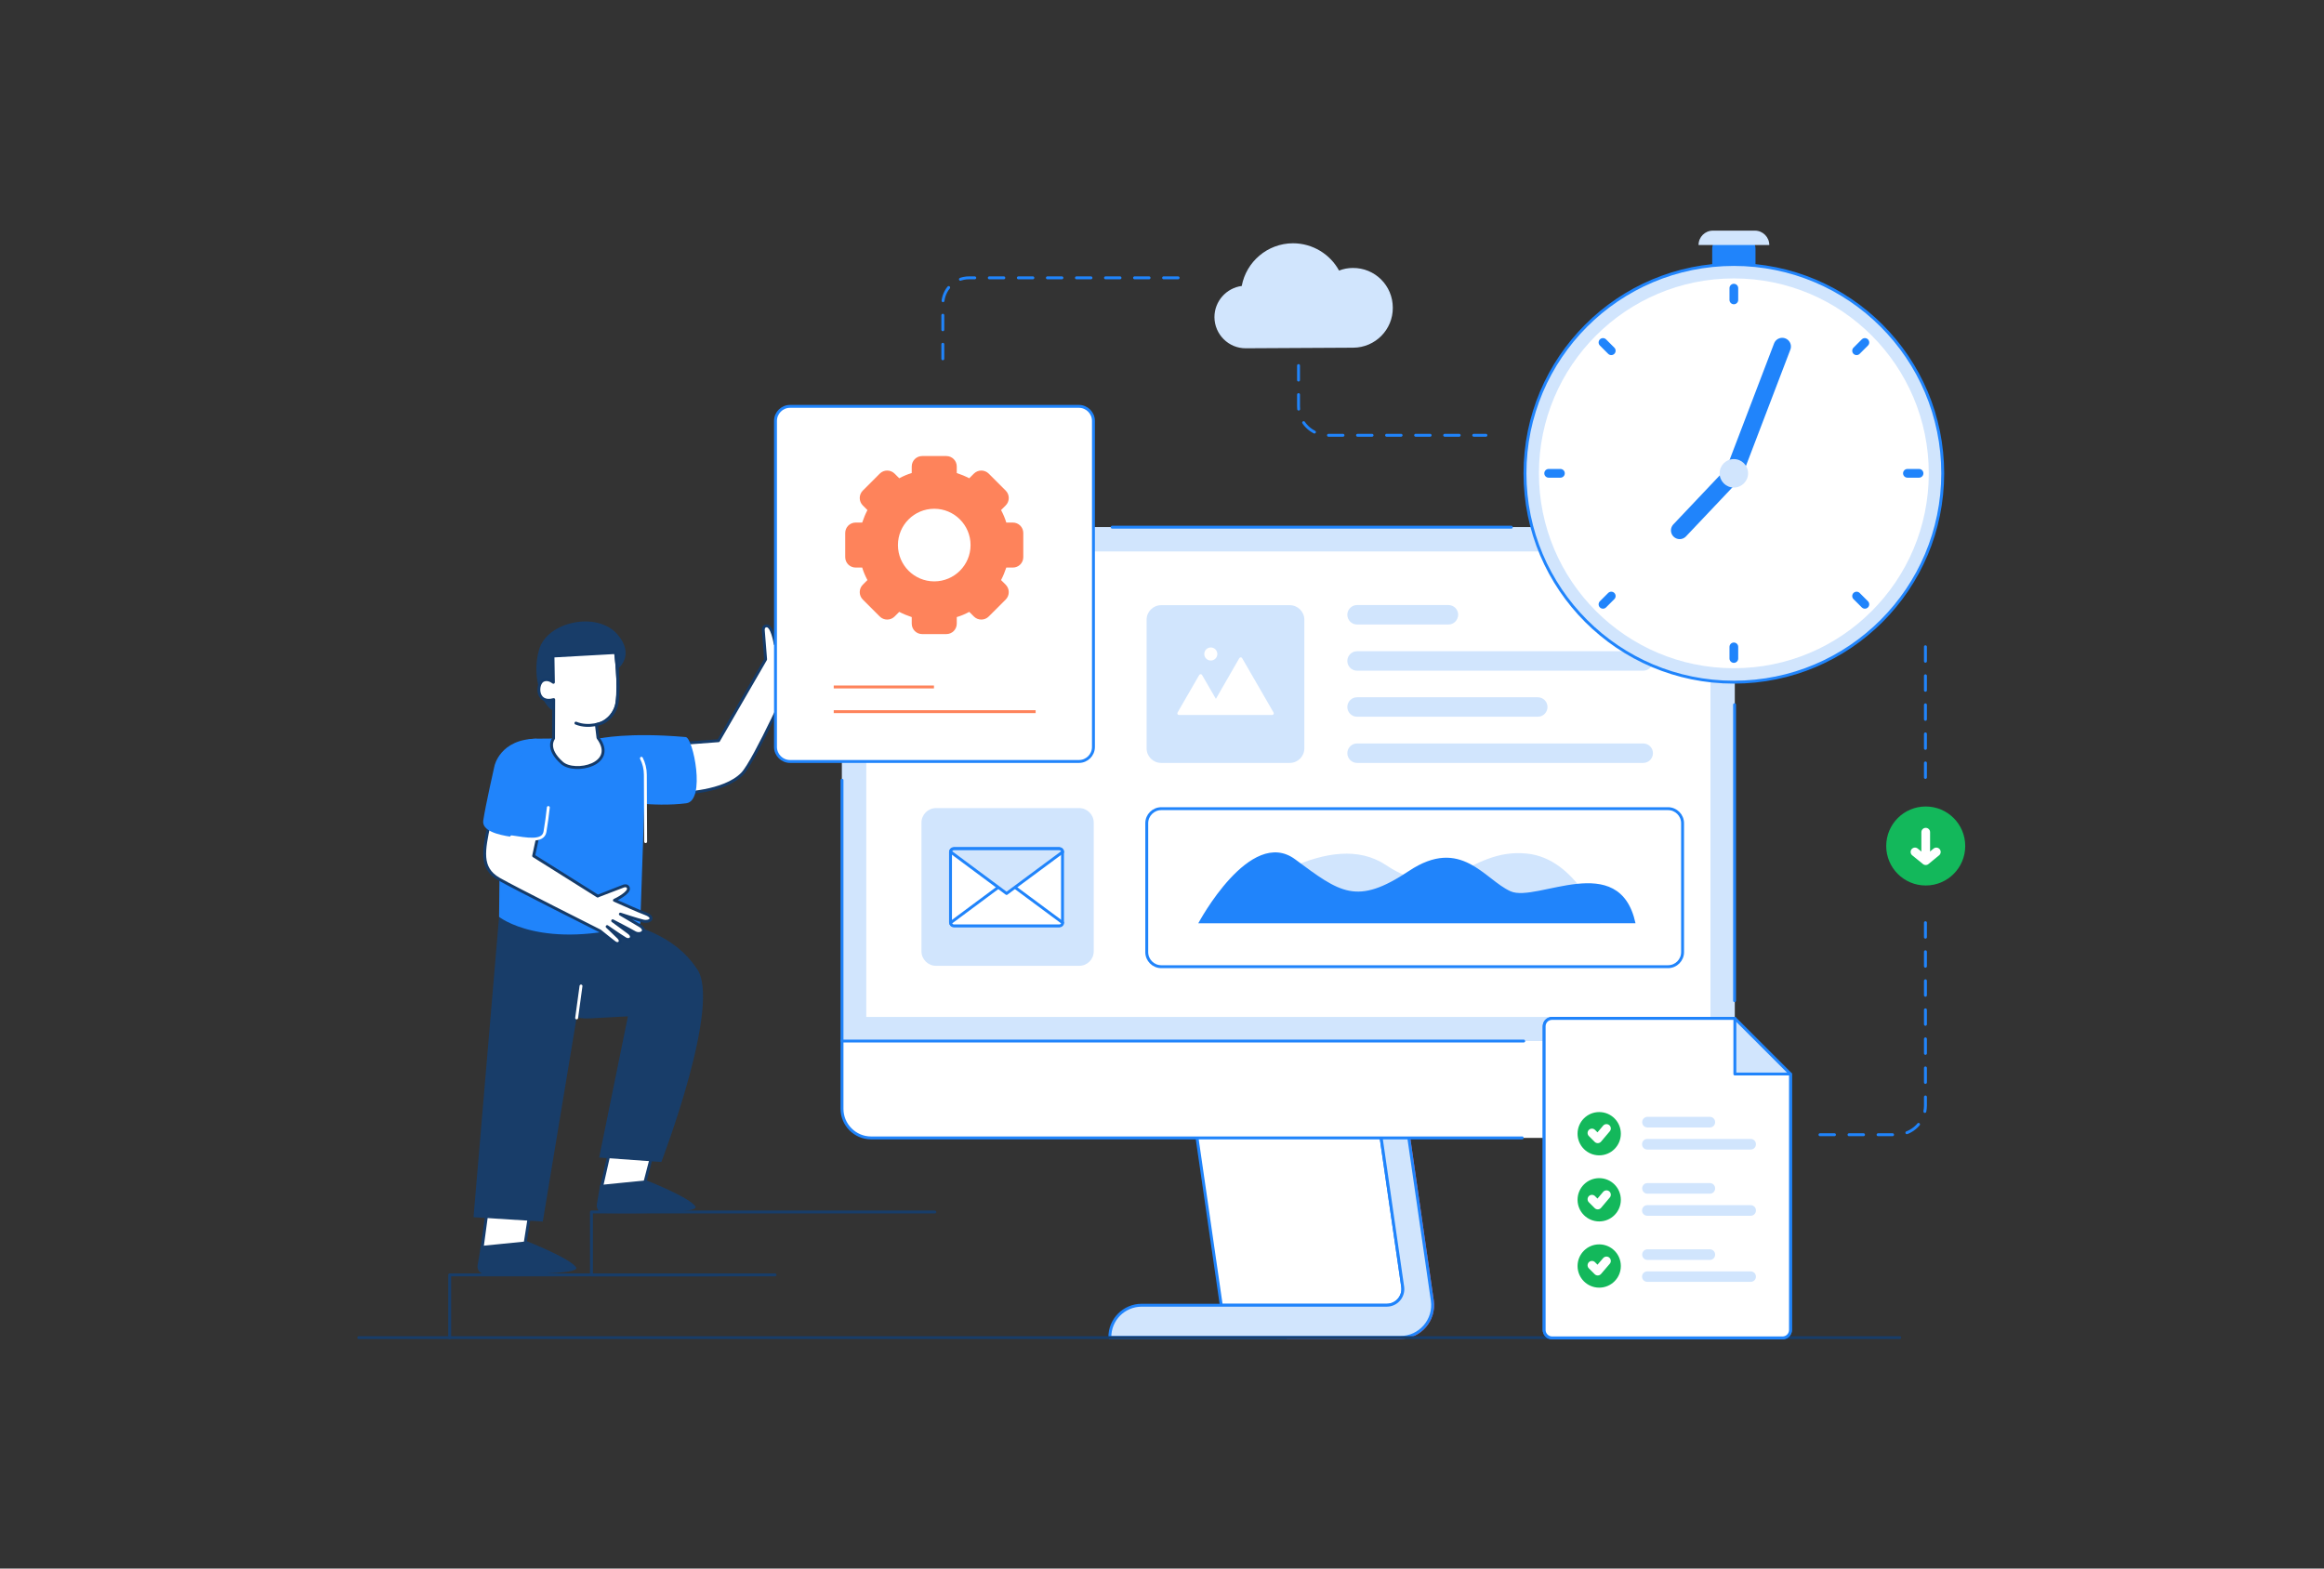 <?xml version="1.0" encoding="utf-8"?>
<!-- Generator: Adobe Illustrator 21.0.0, SVG Export Plug-In . SVG Version: 6.00 Build 0)  -->
<svg version="1.1" id="Layer_1" xmlns="http://www.w3.org/2000/svg" xmlns:xlink="http://www.w3.org/1999/xlink" x="0px" y="0px"
	 viewBox="0 0 1600 1080" style="enable-background:new 0 0 1600 1080;" xml:space="preserve">
<rect x="0" y="0" width="1600" height="1080" fill="#333333" stroke="none"/>
<style type="text/css">
	.st0{fill:#FFFFFF;stroke:#153B69;stroke-width:2;stroke-linecap:round;stroke-linejoin:round;stroke-miterlimit:10;}
	.st1{fill:#183D69;}
	.st2{fill:#2084FB;}
	.st3{fill:none;stroke:#FFFFFF;stroke-width:2;stroke-linecap:round;stroke-linejoin:round;stroke-miterlimit:10;}
	.st4{fill:none;stroke:#153B69;stroke-width:2;stroke-linecap:round;stroke-linejoin:round;stroke-miterlimit:10;}
	.st5{fill:#F95377;stroke:#F95377;stroke-width:2;stroke-linecap:round;stroke-linejoin:round;stroke-miterlimit:10;}
	.st6{fill:#FFFFFF;stroke:#2084FB;stroke-width:2;stroke-linecap:round;stroke-linejoin:round;stroke-miterlimit:10;}
	.st7{fill:#D1E5FD;stroke:#2084FB;stroke-width:2;stroke-linecap:round;stroke-linejoin:round;stroke-miterlimit:10;}
	.st8{fill:#FFFFFF;}
	.st9{fill:none;stroke:#2084FB;stroke-width:2;stroke-linecap:round;stroke-linejoin:round;stroke-miterlimit:10;}
	.st10{fill:#D1E5FD;}
	.st11{fill:none;stroke:#183D69;stroke-width:2;stroke-linecap:round;stroke-linejoin:round;stroke-miterlimit:10;}
	.st12{fill:#FE835B;}
	.st13{fill:none;stroke:#FE835B;stroke-width:2;stroke-miterlimit:10;}
	.st14{fill:#D1E5FD;stroke:#2084FB;stroke-width:6;stroke-linecap:round;stroke-linejoin:round;stroke-miterlimit:10;}
	.st15{fill:none;stroke:#2084FB;stroke-width:12;stroke-linecap:round;stroke-linejoin:round;stroke-miterlimit:10;}
	.st16{fill:#13B85B;}
	.st17{fill:none;stroke:#FFFFFF;stroke-width:6;stroke-linecap:round;stroke-linejoin:round;stroke-miterlimit:10;}
	
		.st18{fill:none;stroke:#2084FB;stroke-width:2;stroke-linecap:round;stroke-linejoin:round;stroke-miterlimit:10;stroke-dasharray:10;}
</style>
<g>
	<g>
		<polygon class="st0" points="365.3,832.1 361,859.5 331.7,860.9 336,829.1 		"/>
		<path class="st1" d="M331.1,857.9l31.8-3.2c0,0,30.4,12,33.8,18.1c2.8,5-45.6,4.7-62.9,4.4c-3.2,0-5.5-2.9-5-6L331.1,857.9z"/>
		<polygon class="st1" points="343.6,631.2 326,838.1 373.7,841.1 406.3,644.4 		"/>
		<path class="st0" d="M546.3,464.3c0,0,13.8-9.4,17.4-12.2c2.9-2.2,0.9-5.8-2.7-3.8c-4.4,2.4-10.3,5.8-10.3,5.8s8.7-7,12.5-10.5
			c2.8-2.6,0.6-6.8-3.6-3.7c-5.8,4.4-11.9,9-11.9,9s9-9.4,13.1-13.4c3.6-3.5,1.2-9.4-3.9-4.6c-5.1,4.8-12.2,11.3-12.2,11.3
			s7.8-11.3,9.8-14.9c2.5-4.5,0-9.4-4.8-3.1c-3.5,4.7-11.8,14.4-16,19.2c-0.2-1.3-2.2-12.8-6-12.5c-2.5,0.2-2.2,3-2.2,3l1.6,20.1
			L494.7,510l-39.7,3l13.9,33.2c0,0,29.5-0.5,42.1-13.4C519.7,523.8,546.3,464.3,546.3,464.3z"/>
		<path class="st2" d="M412.5,508.5c0,0,20.1-4.5,59.6-1c5.1,0.4,14,43.9,0.3,45.6c-22.8,2.9-49.3-2-49.3-2L412.5,508.5z"/>
		<polygon class="st0" points="450.3,789.8 443.1,817.5 413.8,818.9 421.1,786.8 		"/>
		<path class="st1" d="M413.2,815.9l31.8-3.2c0,0,30.4,12,33.8,18.1c2.8,5-45.6,4.7-62.9,4.4c-3.2,0-5.5-2.9-5-6L413.2,815.9z"/>
		<path class="st1" d="M372.7,669.3l0.9-38.1c0,0,76.9-8,105.8,35.3c18.4,23.1-24.1,133.6-24.1,133.6l-42.8-3.1l19.8-97.2l-26.4,1.4
			C387.5,702.3,372.3,687.6,372.7,669.3z"/>
		<path class="st2" d="M444.3,533.4L440.8,636c-67.4,19.2-97.2-4.7-97.2-4.7l1-97.6c-0.1-13.8,11.1-25,24.9-25.1l11.5-0.1l34.2-0.1
			l4.5,0.2C433.3,508.7,444.3,519.8,444.3,533.4z"/>
		<path class="st3" d="M441.6,522.1c1.7,3.4,2.7,7.2,2.7,11.3l0.2,46.1"/>
		<path class="st1" d="M425.8,460.1c0,0,11.6-9.2-0.8-23.4c-14-16-48.1-8.8-53.8,10.4c-6,20.2,3.3,40.5,10,42.2L425.8,460.1z"/>
		<path class="st0" d="M423.8,449.3l-43.1,2.4l0.3,18.1c-1.9-1.4-4.3-2.5-6.9-1.4c-4.8,2-5.2,16.7,7.1,13.3l-0.1,26.8
			c0,0-5.6,6.7,5.8,16.8c8.9,7.8,38.4,1,24.8-17.3l-1.1-9.1c8.6-1.8,13.3-9.3,14.2-14.8C426.7,470.6,423.8,449.3,423.8,449.3z"/>
		<path class="st4" d="M423.8,449.3c0,0,2.9,21.3,0.9,34.7c-0.8,5.5-4.2,10.6-9.5,13.4c0,0-9.4,4.3-18.7,0.5"/>
		<path class="st0" d="M440.4,637.3c-5.6-3.3-13.3-7.9-13.3-7.9s12.2,4,15.8,4.8c4.7,1.1,8.4-2.5,1.5-5.1
			c-5.1-1.9-15.9-6.8-21.4-9.2c1.1-0.5,10.8-5.3,9.6-8.6c-0.8-2.2-3.3-1.2-3.3-1.2s-17.7,6.8-17.8,6.9l-44.1-27.7l6.4-29.7
			l-32.8-11.5c0,0-1.9,8-4.2,19.2c-3.8,18.2-6.5,30.3,6.6,37.9c9.8,5.7,69.7,35.8,69.7,35.8c3.7,3,8.2,6.6,10.1,8
			c2.7,2,5.4-0.7,2.7-3.4c-3.3-3.3-7.9-7.6-7.9-7.6s8.5,5.9,12.6,8.4c3.1,1.8,6.2-1.3,2.3-4.2c-5.4-4-11.1-8.2-11.1-8.2
			s10.7,5.5,15.4,8.2C441.4,644.3,446,640.6,440.4,637.3z"/>
		<path class="st2" d="M379.2,534.1c0,0-0.7,19.4-4,38.6c-1.3,7.4-12.8,5-23,3.5c-9.8-1.4-20.5-4.3-19.5-11.2
			c1.5-10.2,7.7-37.5,7.7-37.5L379.2,534.1z"/>
		<path class="st3" d="M377.5,556c-0.6,5.3-1.3,11-2.3,16.7c-1.3,7.4-12.8,5-23,3.5"/>
		<path class="st2" d="M340.4,527.5c0,0,3.7-18.7,29.1-18.9l-24.9,25.1L340.4,527.5z"/>
		<line class="st3" x1="397" y1="700.9" x2="400" y2="678.9"/>
	</g>
	<g>
		<path class="st5" d="M986.1,895.5l-18.5-128h-19L965.7,886c1,6.7-4.2,12.7-11,12.7h-2.2h-33.7h-10.5c-12.2,0-22.1,10-21.9,22.2
			l11.1,0h24.5h39.9h2.2C977.6,920.9,988,908.9,986.1,895.5z"/>
		<path class="st6" d="M954.7,898.7H840.8l-22.2-153.4h126.7L965.7,886C966.6,892.7,961.4,898.7,954.7,898.7z"/>
		<path class="st7" d="M986.1,895.5l-18.5-128h-19L965.7,886c1,6.7-4.2,12.7-11,12.7h-80h-33.7H786c-12.2,0-22.1,10-21.9,22.2v0h80
			H884h80C977.6,920.9,988,908.9,986.1,895.5z"/>
		<path class="st8" d="M1174.2,783.5H599.7c-11,0-20-9-20-20v-47.1h614.6v47.1C1194.2,774.5,1185.3,783.5,1174.2,783.5z"/>
		<path class="st9" d="M1071.5,716.4h122.8v47.1c0,11-9,20-20,20h-99"/>
		<path class="st9" d="M1048,783.5H599.7c-11,0-20-9-20-20v-47.1H1049"/>
		<path class="st10" d="M1194.2,716.8H579.7V383c0-11,9-20,20-20h574.6c11,0,20,9,20,20V716.8z"/>
		<path class="st10" d="M1194.2,716.8H579.7V383c0-11,9-20,20-20h574.6c11,0,20,9,20,20V716.8z"/>
		<path class="st9" d="M1057.2,363h117.1c11,0,20,9,20,20v80.2"/>
		<line class="st9" x1="765.7" y1="363" x2="1040.5" y2="363"/>
		<path class="st9" d="M579.7,515.1V383c0-11,9-20,20-20h145.2"/>
		<polyline class="st9" points="1049,716.8 579.7,716.8 579.7,537.2 		"/>
		<line class="st9" x1="1194.2" y1="485.2" x2="1194.2" y2="689"/>
		<rect x="596.4" y="379.7" class="st8" width="581.2" height="320.5"/>
		<line class="st9" x1="1194.2" y1="716.8" x2="1194.2" y2="704.1"/>
		<g>
			<path class="st10" d="M743,665h-98.6c-5.5,0-10-4.5-10-10v-88.6c0-5.5,4.5-10,10-10H743c5.5,0,10,4.5,10,10V655
				C753,660.6,748.5,665,743,665z"/>
		</g>
		<path class="st10" d="M888,525.3h-88.6c-5.5,0-10-4.5-10-10v-88.6c0-5.5,4.5-10,10-10H888c5.5,0,10,4.5,10,10v88.6
			C898,520.8,893.5,525.3,888,525.3z"/>
		<path class="st8" d="M876.8,490.6l-21.6-37.4c-0.4-0.8-1.5-0.8-2,0l-16.1,28l-9.5-16.4c-0.4-0.8-1.5-0.8-2,0l-14.9,25.8
			c-0.4,0.8,0.1,1.7,1,1.7h20.9h8.9h34.3C876.7,492.3,877.3,491.3,876.8,490.6z"/>
		<circle class="st8" cx="833.6" cy="450.3" r="4.5"/>
		<path class="st10" d="M997.2,430h-62.9c-3.7,0-6.7-3-6.7-6.7v0c0-3.7,3-6.7,6.7-6.7h62.9c3.7,0,6.7,3,6.7,6.7v0
			C1003.8,427,1000.9,430,997.2,430z"/>
		<path class="st10" d="M1131.3,461.8h-197c-3.7,0-6.7-3-6.7-6.7v0c0-3.7,3-6.7,6.7-6.7h197c3.7,0,6.7,3,6.7,6.7v0
			C1138,458.8,1135,461.8,1131.3,461.8z"/>
		<path class="st10" d="M1058.7,493.5H934.3c-3.7,0-6.7-3-6.7-6.7v0c0-3.7,3-6.7,6.7-6.7h124.4c3.7,0,6.7,3,6.7,6.7v0
			C1065.4,490.5,1062.4,493.5,1058.7,493.5z"/>
		<path class="st10" d="M1131.3,525.3h-197c-3.7,0-6.7-3-6.7-6.7l0,0c0-3.7,3-6.7,6.7-6.7h197c3.7,0,6.7,3,6.7,6.7l0,0
			C1138,522.3,1135,525.3,1131.3,525.3z"/>
		<path class="st6" d="M1148.4,665.6H799.5c-5.5,0-10-4.5-10-10v-88.8c0-5.5,4.5-10,10-10h348.9c5.5,0,10,4.5,10,10v88.8
			C1158.4,661.1,1153.9,665.6,1148.4,665.6z"/>
		<path class="st10" d="M825,635.7h276.7c0,0-16-44.7-50.7-48c-41.1-4-53.8,36.6-96.7,8C916.3,570.4,861,611.7,825,635.7z"/>
		<path class="st2" d="M825,635.7c0,0,35.7-67,66.7-44s42.3,32,78.3,8s52,6,70,14s75-29,86,22C1126,635.7,830,635.7,825,635.7z"/>
		<g>
			<path class="st6" d="M729.3,637.3h-72.7c-1.2,0-2.2-1-2.2-2.2v-48.6c0-1.2,1-2.2,2.2-2.2h72.7c1.2,0,2.2,1,2.2,2.2v48.6
				C731.5,636.4,730.5,637.3,729.3,637.3z"/>
			<path class="st6" d="M693,606.7l-38.5,28.6c0,1.2,1,2.2,2.2,2.2h72.7c1.2,0,2.2-1,2.2-2.2L693,606.7z"/>
			<path class="st7" d="M693,615.2l-38.5-28.6c0-1.2,1-2.2,2.2-2.2h72.7c1.2,0,2.2,1,2.2,2.2L693,615.2z"/>
		</g>
	</g>
	<line class="st11" x1="1307.9" y1="921" x2="247" y2="921"/>
	<g>
		<path class="st6" d="M742.8,524.3H543.9c-5.5,0-10-4.5-10-10V289.8c0-5.5,4.5-10,10-10h198.9c5.5,0,10,4.5,10,10v224.5
			C752.8,519.9,748.3,524.3,742.8,524.3z"/>
		<path class="st12" d="M697.3,359.8h-4.5c-0.9-3-2.1-5.8-3.6-8.6l3.2-3.2c2.8-2.8,2.8-7.4,0-10.2l-11.7-11.7
			c-2.8-2.8-7.4-2.8-10.2,0l-3.2,3.2c-2.7-1.4-5.6-2.6-8.6-3.6v-4.5c0-4-3.2-7.2-7.2-7.2h-16.6c-4,0-7.2,3.2-7.2,7.2v4.5
			c-3,0.9-5.8,2.1-8.6,3.6l-3.2-3.2c-2.8-2.8-7.4-2.8-10.2,0L594,337.8c-2.8,2.8-2.8,7.4,0,10.2l3.2,3.2c-1.4,2.7-2.6,5.6-3.6,8.6
			h-4.5c-4,0-7.2,3.2-7.2,7.2v16.6c0,4,3.2,7.2,7.2,7.2h4.5c0.9,3,2.1,5.8,3.6,8.6l-3.2,3.2c-2.8,2.8-2.8,7.4,0,10.2l11.7,11.7
			c2.8,2.8,7.4,2.8,10.2,0l3.2-3.2c2.7,1.4,5.6,2.6,8.6,3.6v4.5c0,4,3.2,7.2,7.2,7.2h16.6c4,0,7.2-3.2,7.2-7.2v-4.5
			c3-0.9,5.8-2.1,8.6-3.6l3.2,3.2c2.8,2.8,7.4,2.8,10.2,0l11.7-11.7c2.8-2.8,2.8-7.4,0-10.2l-3.2-3.2c1.4-2.7,2.6-5.6,3.6-8.6h4.5
			c4,0,7.2-3.2,7.2-7.2V367C704.5,363,701.3,359.8,697.3,359.8z M643.2,400.3c-13.8,0-25-11.2-25-25s11.2-25,25-25
			c13.8,0,25,11.2,25,25S657,400.3,643.2,400.3z"/>
		<line class="st13" x1="574" y1="473" x2="643" y2="473"/>
		<line class="st13" x1="574" y1="490" x2="713" y2="490"/>
	</g>
	<polyline class="st11" points="309.6,921.2 309.6,877.8 493.6,877.8 	"/>
	<polyline class="st11" points="533.6,877.8 407.2,877.8 407.2,834.5 643.6,834.5 	"/>
	<g>
		<path class="st2" d="M1198.6,161.4h-9.8c-5.5,0-10,4.5-10,10v14h29.8v-14C1208.6,165.9,1204.1,161.4,1198.6,161.4z"/>
		<path class="st10" d="M1208.2,158.8h-28.9c-5.5,0-9.9,4.4-9.9,9.9v0h48.7v0C1218.1,163.3,1213.7,158.8,1208.2,158.8z"/>
		<circle class="st10" cx="1193.7" cy="325.9" r="143.8"/>
		<circle class="st9" cx="1193.7" cy="325.9" r="143.8"/>
		<circle class="st8" cx="1193.7" cy="325.9" r="134.2"/>
		<line class="st14" x1="1193.7" y1="206.5" x2="1193.7" y2="198.4"/>
		<line class="st14" x1="1109.3" y1="241.5" x2="1103.6" y2="235.8"/>
		<line class="st14" x1="1074.3" y1="325.9" x2="1066.2" y2="325.9"/>
		<line class="st14" x1="1109.3" y1="410.4" x2="1103.6" y2="416.1"/>
		<line class="st14" x1="1193.7" y1="445.4" x2="1193.7" y2="453.4"/>
		<polyline class="st15" points="1227,238.6 1193.7,325.8 1156.4,365.2 		"/>
		<circle class="st10" cx="1193.7" cy="325.9" r="9.8"/>
		<line class="st14" x1="1278.2" y1="410.4" x2="1283.9" y2="416.1"/>
		<line class="st14" x1="1313.2" y1="325.9" x2="1321.2" y2="325.9"/>
		<line class="st14" x1="1278.2" y1="241.5" x2="1283.9" y2="235.8"/>
	</g>
	<g>
		<path class="st7" d="M1068.6,701.2h125.8l38.3,38.3v176.2c0,3-2.4,5.5-5.5,5.5h-158.6c-3,0-5.5-2.4-5.5-5.5v-209
			C1063.1,703.6,1065.5,701.2,1068.6,701.2z"/>
		<path class="st6" d="M1068.6,701.2h125.8v38.3h38.3v176.2c0,3-2.4,5.5-5.5,5.5h-158.6c-3,0-5.5-2.4-5.5-5.5v-209
			C1063.1,703.6,1065.5,701.2,1068.6,701.2z"/>
		<circle class="st16" cx="1101" cy="780.6" r="14.9"/>
		<polyline class="st17" points="1096,780.1 1100,784.1 1106,777 		"/>
		<path class="st10" d="M1177.2,776.3h-43c-2,0-3.6-1.6-3.6-3.6v-0.1c0-2,1.6-3.6,3.6-3.6h43c2,0,3.6,1.6,3.6,3.6v0.1
			C1180.8,774.7,1179.2,776.3,1177.2,776.3z"/>
		<path class="st10" d="M1205.3,791.5h-71.2c-2,0-3.6-1.6-3.6-3.6v-0.1c0-2,1.6-3.6,3.6-3.6h71.2c2,0,3.6,1.6,3.6,3.6v0.1
			C1208.9,789.9,1207.3,791.5,1205.3,791.5z"/>
		<circle class="st16" cx="1101" cy="826.1" r="14.9"/>
		<polyline class="st17" points="1096,825.7 1100,829.7 1106,822.6 		"/>
		<path class="st10" d="M1177.2,821.9h-43c-2,0-3.6-1.6-3.6-3.6v-0.1c0-2,1.6-3.6,3.6-3.6h43c2,0,3.6,1.6,3.6,3.6v0.1
			C1180.8,820.3,1179.2,821.9,1177.2,821.9z"/>
		<path class="st10" d="M1205.3,837.1h-71.2c-2,0-3.6-1.6-3.6-3.6v-0.1c0-2,1.6-3.6,3.6-3.6h71.2c2,0,3.6,1.6,3.6,3.6v0.1
			C1208.9,835.5,1207.3,837.1,1205.3,837.1z"/>
		<circle class="st16" cx="1101" cy="871.7" r="14.9"/>
		<polyline class="st17" points="1096,871.2 1100,875.2 1106,868.2 		"/>
		<path class="st10" d="M1177.2,867.5h-43c-2,0-3.6-1.6-3.6-3.6v-0.1c0-2,1.6-3.6,3.6-3.6h43c2,0,3.6,1.6,3.6,3.6v0.1
			C1180.8,865.9,1179.2,867.5,1177.2,867.5z"/>
		<path class="st10" d="M1205.3,882.6h-71.2c-2,0-3.6-1.6-3.6-3.6V879c0-2,1.6-3.6,3.6-3.6h71.2c2,0,3.6,1.6,3.6,3.6v0.1
			C1208.9,881,1207.3,882.6,1205.3,882.6z"/>
	</g>
	<path class="st10" d="M931.4,184.5c-3.3,0-6.5,0.6-9.5,1.8c-6.1-11.2-18.1-18.8-31.8-18.8c-17.5,0.1-32.1,12.7-35.2,29.4
		c-10.6,1.4-18.8,10.5-18.8,21.5c0.1,11.9,9.8,21.5,21.6,21.4l74-0.4c15.1-0.1,27.3-12.4,27.2-27.5
		C958.9,196.6,946.6,184.4,931.4,184.5z"/>
	<path class="st18" d="M811.1,191.3h-144c-9.9,0-18,8.1-18,18v39"/>
	<path class="st18" d="M894,251.7v28c0,11,9,20,20,20h109"/>
	<path class="st18" d="M1325.6,635.3v126c0,11-9,20-20,20h-53"/>
	<line class="st18" x1="1325.6" y1="445.3" x2="1325.6" y2="541.3"/>
	<g>
		<circle class="st16" cx="1325.8" cy="582.5" r="27.2"/>
		<line class="st17" x1="1325.8" y1="573" x2="1325.8" y2="589.6"/>
		<polyline class="st17" points="1318.4,586.6 1325.8,592.6 1333.1,586.6 		"/>
	</g>
</g>
</svg>
